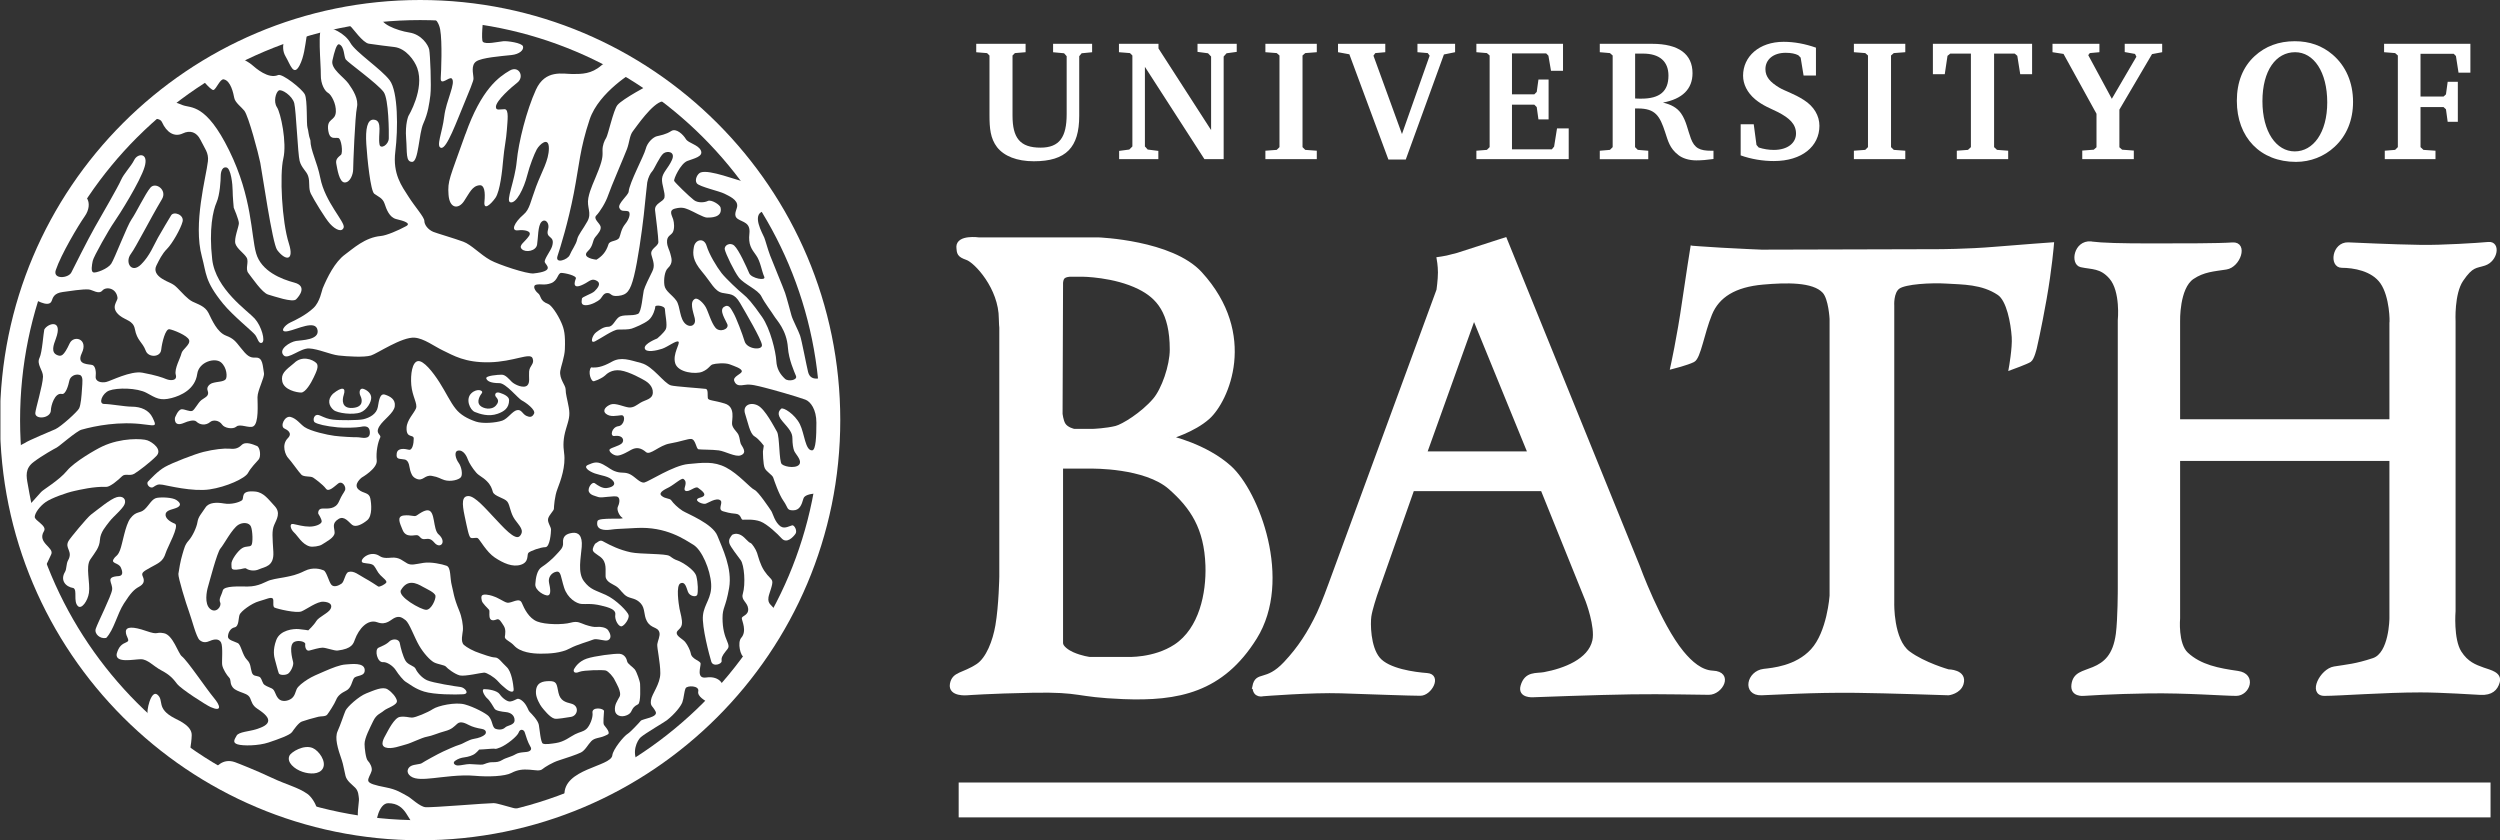 <?xml version="1.0" encoding="UTF-8"?> <svg xmlns="http://www.w3.org/2000/svg" xmlns:xlink="http://www.w3.org/1999/xlink" id="Layer_1" version="1.1" viewBox="0 0 684.75 230.15"><rect x="0" y="0" width="684.75" height="230.15" fill="#333333" stroke="none"/><defs><style> .st0, .st1 { fill: none; } .st2 { fill-rule: evenodd; } .st2, .st3 { fill: #fff; } .st4 { clip-path: url(#clippath-1); } .st5 { clip-path: url(#clippath); } .st1 { stroke: #fff; } </style><clipPath id="clippath"><rect class="st0" x=".12" y="0" width="684.63" height="230.15"></rect></clipPath><clipPath id="clippath-1"><rect class="st0" x=".12" y="0" width="684.63" height="230.15"></rect></clipPath></defs><path class="st3" d="M262.44,67.66c0-2.94,5.62-2.14,5.62-2.14h32.77s20.08.73,27.96,9.36c15.39,16.85,7.24,34.88,2.14,39.46-4.01,3.61-10.57,5.49-10.57,5.49,0,0,9.76,2.14,16.46,8.16,7.54,6.78,16.82,30.87,6.96,46.68-9.1,14.58-21.13,16.91-36.12,16.32-13.51-.54-10.97-2.01-25.02-1.74-11.64.22-17.75.69-17.75.69,0,0-4.76.46-4.21-2.58.54-2.99,3.12-2.44,7.11-5.07,2.77-1.83,4.62-6.68,5.35-10.97.94-5.49,1.07-13.38,1.07-13.38v-68.22s-.13-1.2-.13-2.41c0-8.48-6.82-15.78-9.23-16.59-2.27-.8-2.27-1.34-2.41-3.08h0ZM290.67,77.83l-.13,35.58s.22,1.83.8,2.81c.8,1.34,2.81,1.74,2.81,1.74h5.35s3.48-.14,6.15-.8c1.93-.48,7.24-3.74,10.57-7.62,2.41-2.81,4.68-9.36,4.68-13.78,0-10.3-3.75-14.45-8.83-16.99-6.86-3.43-15.65-3.48-15.65-3.48h-3.21s-1.61,0-2.14.8c-.47.71-.4,1.74-.4,1.74h0ZM290.67,127.86v48.29c0,1.2,1.87,2.41,3.08,2.94,2.41,1.07,4.68,1.34,4.68,1.34h10.3s7.36.4,13.24-3.48c6.97-4.6,8.96-14.45,8.7-22.07-.36-10.29-4.17-15.97-10.17-21.27-6.82-6.02-21.54-5.75-21.54-5.75h-8.29Z"></path><path class="st1" d="M262.44,67.66c0-2.94,5.62-2.14,5.62-2.14h32.77s20.08.73,27.96,9.36c15.39,16.85,7.24,34.88,2.14,39.46-4.01,3.61-10.57,5.49-10.57,5.49,0,0,9.76,2.14,16.46,8.16,7.54,6.78,16.82,30.87,6.96,46.68-9.1,14.58-21.13,16.91-36.12,16.32-13.51-.54-10.97-2.01-25.02-1.74-11.64.22-17.75.69-17.75.69,0,0-4.76.46-4.21-2.58.54-2.99,3.12-2.44,7.11-5.07,2.77-1.83,4.62-6.68,5.35-10.97.94-5.49,1.07-13.38,1.07-13.38v-68.22s-.13-1.2-.13-2.41c0-8.48-6.82-15.78-9.23-16.59-2.27-.8-2.27-1.34-2.41-3.08h0ZM290.67,77.83l-.13,35.58s.22,1.83.8,2.81c.8,1.34,2.81,1.74,2.81,1.74h5.35s3.48-.14,6.15-.8c1.93-.48,7.24-3.74,10.57-7.62,2.41-2.81,4.68-9.36,4.68-13.78,0-10.3-3.75-14.45-8.83-16.99-6.86-3.43-15.65-3.48-15.65-3.48h-3.21s-1.61,0-2.14.8c-.47.71-.4,1.74-.4,1.74h0ZM290.67,127.86v48.29c0,1.2,1.87,2.41,3.08,2.94,2.41,1.07,4.68,1.34,4.68,1.34h10.3s7.36.4,13.24-3.48c6.97-4.6,8.96-14.45,8.7-22.07-.36-10.29-4.17-15.97-10.17-21.27-6.82-6.02-21.54-5.75-21.54-5.75h-8.29Z"></path><path class="st3" d="M343.51,188.07c.78-3.96,3.29-.79,8.56-6.42,3.88-4.14,6.56-8.29,9.1-13.64,1.29-2.72,3.21-8.03,3.21-8.03l29.57-80.53s.4-2.81.4-4.82c0-1.87-.34-3.75-.34-3.75,0,0,1.42-.19,2.34-.4.87-.2,2.88-.73,2.88-.73l13.04-4.21,36.39,89.62s5.79,15.91,12.04,23.54c2.41,2.94,5.22,5.35,8.43,5.49,5.21.22,2.27,5.62-1.07,5.62-2.68,0-12.57-.26-21.13-.13-9.5.13-27.02.8-27.02.8,0,0-3.74.29-2.94-2.54,1.04-3.69,3.88-2.94,6.02-3.35,5.42-1.01,12.44-3.61,13.65-9.1.84-3.84-1.87-10.97-1.87-10.97l-12.31-30.5h-35.58l-10.17,28.89s-1.34,4.01-1.6,5.89c-.27,1.87-.27,8.43,2.41,11.64,2.67,3.21,9.9,4.15,13.38,4.41,3.48.27.8,5.22-1.87,5.22s-13.64-.4-21.67-.67c-8.03-.27-21.4.8-21.4.8,0,0-2.41.67-2.41-2.14h0ZM390.33,124.13h28.63l-15.25-37.32-13.38,37.32h0Z"></path><path class="st1" d="M343.51,188.07c.78-3.96,3.29-.79,8.56-6.42,3.88-4.14,6.56-8.29,9.1-13.64,1.29-2.72,3.21-8.03,3.21-8.03l29.57-80.53s.4-2.81.4-4.82c0-1.87-.34-3.75-.34-3.75,0,0,1.42-.19,2.34-.4.87-.2,2.88-.73,2.88-.73l13.04-4.21,36.39,89.62s5.79,15.91,12.04,23.54c2.41,2.94,5.22,5.35,8.43,5.49,5.21.22,2.27,5.62-1.07,5.62-2.68,0-12.57-.26-21.13-.13-9.5.13-27.02.8-27.02.8,0,0-3.74.29-2.94-2.54,1.04-3.69,3.88-2.94,6.02-3.35,5.42-1.01,12.44-3.61,13.65-9.1.84-3.84-1.87-10.97-1.87-10.97l-12.31-30.5h-35.58l-10.17,28.89s-1.34,4.01-1.6,5.89c-.27,1.87-.27,8.43,2.41,11.64,2.67,3.21,9.9,4.15,13.38,4.41,3.48.27.8,5.22-1.87,5.22s-13.64-.4-21.67-.67c-8.03-.27-21.4.8-21.4.8,0,0-2.41.67-2.41-2.14h0ZM390.33,124.13h28.63l-15.25-37.32-13.38,37.32h0Z"></path><path class="st3" d="M463.5,67.81s3.48.27,7.89.53c4.27.26,11.1.54,11.1.54l48.29-.13s7.89,0,15.78-.67c6.14-.52,15.52-1.2,15.52-1.2,0,0-.55,6.76-2.01,14.98-1.47,8.29-2.67,13.38-2.67,13.38,0,0-.67,2.94-1.47,3.48-.8.53-5.22,2.14-5.22,2.14,0,0,1.01-5.61.8-8.56-.27-3.88-1.4-10.14-4.01-11.91-4.55-3.08-10.03-2.94-14.31-3.21-4.28-.27-11.37.13-13.24,1.47-1.87,1.34-1.61,5.08-1.61,5.08v81.46s-.27,10.17,4.41,13.64c4.18,3.11,10.86,5,10.86,5,0,0,4.75,0,3.72,3.43-.7,2.31-3.61,2.68-3.61,2.68,0,0-16.99-.58-25.28-.67-12.17-.14-22.25.56-25.99.67-4.75.14-3.58-5.74.68-6.24,2.27-.27,8.9-.77,13.27-5.53,4.55-4.95,5.22-14.98,5.22-14.98v-75.84s-.27-5.6-2.01-7.49c-2.94-3.21-10.57-2.94-16.72-2.41-7.79.68-12.41,3.58-14.45,8.56-2.14,5.22-3.08,11.91-4.68,12.71-1.7.85-5.75,1.87-5.75,1.87,0,0,1.82-8.18,3.21-17.93.94-6.55,2.27-14.85,2.27-14.85h0Z"></path><path class="st1" d="M463.5,67.81s3.48.27,7.89.53c4.27.26,11.1.54,11.1.54l48.29-.13s7.89,0,15.78-.67c6.14-.52,15.52-1.2,15.52-1.2,0,0-.55,6.76-2.01,14.98-1.47,8.29-2.67,13.38-2.67,13.38,0,0-.67,2.94-1.47,3.48-.8.53-5.22,2.14-5.22,2.14,0,0,1.01-5.61.8-8.56-.27-3.88-1.4-10.14-4.01-11.91-4.55-3.08-10.03-2.94-14.31-3.21-4.28-.27-11.37.13-13.24,1.47-1.87,1.34-1.61,5.08-1.61,5.08v81.46s-.27,10.17,4.41,13.64c4.18,3.11,10.86,5,10.86,5,0,0,4.75,0,3.72,3.43-.7,2.31-3.61,2.68-3.61,2.68,0,0-16.99-.58-25.28-.67-12.17-.14-22.25.56-25.99.67-4.75.14-3.58-5.74.68-6.24,2.27-.27,8.9-.77,13.27-5.53,4.55-4.95,5.22-14.98,5.22-14.98v-75.84s-.27-5.6-2.01-7.49c-2.94-3.21-10.57-2.94-16.72-2.41-7.79.68-12.41,3.58-14.45,8.56-2.14,5.22-3.08,11.91-4.68,12.71-1.7.85-5.75,1.87-5.75,1.87,0,0,1.82-8.18,3.21-17.93.94-6.55,2.27-14.85,2.27-14.85h0Z"></path><g class="st5"><path class="st3" d="M572.66,66.61c-4.15-.3-5.1,5.53-2.66,6.08,2.98.66,5.47.21,8.15,3.29,3.23,3.71,2.41,11.77,2.41,11.77v73.57s0,8.25-.53,12.31c-.8,6.02-3.41,8.2-6.62,9.54-2.87,1.2-5.16,1.36-5.55,4.38-.38,2.92,2.83,2.55,2.83,2.55,0,0,7.75-.54,17.92-.68,10.18-.14,20.68.68,23.89.68s5.16-5.16.41-5.84c-5.23-.75-10.26-1.66-14.01-5.14-2.91-2.7-2.27-9.77-2.27-9.77v-43.6h58.33v43.6s-.04,9.77-4.86,11.38c-4.82,1.61-7.33,1.76-10.72,2.31-3.52.56-6.73,7.06-2.71,7.06s16.43-.95,26.33-.95c5.76,0,15.07.62,16.42.68,2.98.14,4.22-1.17,4.75-2.99.68-2.31-2.17-2.85-4.07-3.53-2.23-.8-4.48-1.63-6.38-4.61-2.28-3.59-1.64-11.35-1.64-11.35v-79.32s-.4-7.62,2.14-11.37c2.8-4.12,3.88-3.61,6.29-4.41,3.17-1.06,3.88-5.75,1.07-5.48-2.98.28-12.84.89-18.46.8-8.56-.13-17.78-.62-19.94-.69-3.93-.14-4.71,5.97-1.76,5.97,3.22,0,8.48.84,11,4.49,2.68,3.88,2.66,10.97,2.54,11.1v26.89h-58.33v-27.29s-.27-9.23,3.88-12.04c2.97-2.01,5.76-2.14,9.23-2.68,3.48-.54,5.49-6.69,1.74-6.42-3.75.27-13.51.27-22.07.27s-13.51-.13-16.72-.53h0Z"></path><path class="st1" d="M572.66,66.61c-4.15-.3-5.1,5.53-2.66,6.08,2.98.66,5.47.21,8.15,3.29,3.23,3.71,2.41,11.77,2.41,11.77v73.57s0,8.25-.53,12.31c-.8,6.02-3.41,8.2-6.62,9.54-2.87,1.2-5.16,1.36-5.55,4.38-.38,2.92,2.83,2.55,2.83,2.55,0,0,7.75-.54,17.92-.68,10.18-.14,20.68.68,23.89.68s5.16-5.16.41-5.84c-5.23-.75-10.26-1.66-14.01-5.14-2.91-2.7-2.27-9.77-2.27-9.77v-43.6h58.33v43.6s-.04,9.77-4.86,11.38c-4.82,1.61-7.33,1.76-10.72,2.31-3.52.56-6.73,7.06-2.71,7.06s16.43-.95,26.33-.95c5.76,0,15.07.62,16.42.68,2.98.14,4.22-1.17,4.75-2.99.68-2.31-2.17-2.85-4.07-3.53-2.23-.8-4.48-1.63-6.38-4.61-2.28-3.59-1.64-11.35-1.64-11.35v-79.32s-.4-7.62,2.14-11.37c2.8-4.12,3.88-3.61,6.29-4.41,3.17-1.06,3.88-5.75,1.07-5.48-2.98.28-12.84.89-18.46.8-8.56-.13-17.78-.62-19.94-.69-3.93-.14-4.71,5.97-1.76,5.97,3.22,0,8.48.84,11,4.49,2.68,3.88,2.66,10.97,2.54,11.1v26.89h-58.33v-27.29s-.27-9.23,3.88-12.04c2.97-2.01,5.76-2.14,9.23-2.68,3.48-.54,5.49-6.69,1.74-6.42-3.75.27-13.51.27-22.07.27s-13.51-.13-16.72-.53h0Z"></path></g><path class="st2" d="M267.39,12v2.31l2.97.24.66.66v16.29c0,3.63.24,6.4,2.07,8.81,1.93,2.45,5.42,3.86,10.08,3.86,8.85,0,12.43-3.81,12.43-12.43V15.39l.66-.8,2.87-.28v-2.31h-10.69v2.31l3.01.28.71.8v15.87c0,6.26-1.93,9.18-7.16,9.18-5.65,0-7.67-2.68-7.67-8.76V15.2l.66-.66,2.92-.24v-2.31h-13.51Z"></path><polygon class="st2" points="306.53 43.59 317.27 43.59 317.27 41.33 314.35 40.96 313.59 40.11 313.59 18.31 329.89 43.59 335.16 43.59 335.16 15.48 335.96 14.59 338.74 14.21 338.74 12 328 12 328 14.21 330.88 14.59 331.72 15.48 331.72 35.63 317.31 13.27 317.31 12 306.48 12 306.48 14.3 309.5 14.54 310.16 15.2 310.16 40.11 309.31 40.96 306.53 41.33 306.53 43.59 306.53 43.59"></polygon><polygon class="st2" points="346.59 43.59 360.67 43.59 360.67 41.28 357.51 41.05 356.76 40.3 356.76 15.2 357.51 14.54 360.67 14.3 360.67 12 346.59 12 346.59 14.3 349.7 14.54 350.45 15.2 350.45 40.3 349.7 41.05 346.59 41.28 346.59 43.59 346.59 43.59"></polygon><polygon class="st2" points="366.48 12 366.48 14.3 369.59 14.87 380.28 43.69 385.04 43.69 395.49 14.92 398.55 14.3 398.55 12 388.24 12 388.24 14.3 391.06 14.54 391.58 15.25 384 36.72 376.19 15.25 376.7 14.54 379.43 14.3 379.43 12 366.48 12 366.48 12"></polygon><polygon class="st2" points="404.38 43.59 429.67 43.59 429.67 35.16 426.47 35.16 425.67 40.15 425.05 40.91 414.13 40.91 414.13 28.67 420.25 28.67 420.91 29.33 421.38 32.71 424.16 32.71 424.16 21.79 421.38 21.79 420.91 25.18 420.25 25.84 414.13 25.84 414.13 14.63 423.5 14.63 424.11 15.25 424.82 19.39 428.11 19.39 428.11 12 404.38 12 404.38 14.3 407.26 14.54 408.01 15.2 408.01 40.3 407.26 41.05 404.38 41.28 404.38 43.59 404.38 43.59"></polygon><path class="st2" d="M438.2,12h14.31c7.3,0,11.07,2.83,11.07,8.05,0,4.33-2.78,7.06-8.1,8.05,2.26.52,3.86,1.41,4.94,2.92,1.46,2.07,1.84,4.61,2.73,6.97.99,2.59,2.4,3.3,5.56,3.3h.61v2.26c-1.65.24-3.25.38-4.71.38-2.02,0-3.77-.57-4.9-1.46-2.45-1.88-2.87-4-3.63-6.26-1.46-4.47-2.68-6.5-7.44-6.5h-.8v10.59l.75.75,2.87.24v2.31h-13.28v-2.31l2.78-.24.75-.75V15.2l-.75-.66-2.78-.24v-2.31h0ZM447.86,14.68v12.29c.61.05,1.17.05,1.69.05,5.04,0,7.44-1.98,7.44-6.31,0-3.86-2.4-6.03-6.97-6.03h-2.16Z"></path><path class="st2" d="M476.77,42.56c2.92,1.04,6.07,1.55,9.09,1.55,7.72,0,12.48-4.05,12.48-9.65,0-2.78-1.51-5.32-4.24-7.06-2.78-1.79-5.28-2.5-6.74-3.39-2.5-1.51-3.81-2.92-3.81-5.08,0-2.59,2.12-4.47,5.55-4.47,1.51,0,2.59.24,3.44.66l.66.66.8,4.9h3.39v-7.63c-2.96-1.04-5.93-1.6-8.85-1.6-6.73,0-11.11,4.05-11.11,9.28,0,2.31,1.13,4.62,3.29,6.45,2.07,1.74,4.28,2.54,6.17,3.48,3.34,1.7,5.04,3.39,5.04,5.93s-2.26,4.47-6.08,4.47c-1.46,0-2.82-.24-4.14-.66l-.61-.71-.75-5.65h-3.58v8.52h0Z"></path><polygon class="st2" points="507.78 43.59 521.86 43.59 521.86 41.28 518.71 41.05 517.95 40.3 517.95 15.2 518.71 14.54 521.86 14.3 521.86 12 507.78 12 507.78 14.3 510.89 14.54 511.64 15.2 511.64 40.3 510.89 41.05 507.78 41.28 507.78 43.59 507.78 43.59"></polygon><polygon class="st2" points="529.42 12 529.42 20.33 532.67 20.33 533.42 15.29 534.17 14.68 539.83 14.68 539.83 40.3 539.03 41.05 535.97 41.28 535.97 43.59 550.04 43.59 550.04 41.28 546.98 41.05 546.18 40.3 546.18 14.68 551.83 14.68 552.54 15.29 553.34 20.33 556.59 20.33 556.59 12 529.42 12 529.42 12"></polygon><polygon class="st2" points="562.18 12 562.18 14.3 565.2 14.77 574.23 31.16 574.23 40.34 573.48 41 570.33 41.24 570.33 43.59 584.45 43.59 584.45 41.24 581.25 41 580.5 40.34 580.5 30.03 589.44 14.82 592.22 14.3 592.22 12 581.96 12 581.96 14.26 584.78 14.77 585.16 15.53 578.43 27.06 571.97 15.1 572.4 14.54 575.03 14.3 575.03 12 562.18 12 562.18 12"></polygon><path class="st2" d="M612.67,27.63c0-5.13,1.65-9.28,4.85-12.24,2.96-2.73,6.64-4.1,11.02-4.1,4.05,0,7.49,1.22,10.36,3.67,3.63,3.11,5.6,7.63,5.6,12.95,0,4.99-1.74,9.23-5.04,12.29-2.87,2.68-6.64,4.14-10.59,4.14-9.75,0-16.2-6.69-16.2-16.72h0ZM628.63,14.3c-5.23,0-8.95,4.99-8.95,13.42s3.82,13.75,8.85,13.75,8.9-5.09,8.9-13.42-3.67-13.75-8.8-13.75h0Z"></path><polygon class="st2" points="653.19 43.59 667.08 43.59 667.08 41.28 663.78 41.05 662.98 40.3 662.98 29.33 669.29 29.33 669.95 29.94 670.42 33.37 673.2 33.37 673.2 22.4 670.42 22.4 669.95 25.84 669.29 26.45 662.98 26.45 662.98 14.73 672.07 14.73 672.68 15.34 673.39 19.91 676.64 19.91 676.64 12 653 12 653 14.3 656.02 14.54 656.77 15.2 656.77 40.3 656.02 41.05 653.19 41.28 653.19 43.59 653.19 43.59"></polygon><polygon class="st3" points="262.58 223.88 262.58 214.33 682.16 214.33 682.16 223.88 262.58 223.88 262.58 223.88 262.58 223.88"></polygon><path class="st2" d="M152.39,151.89c-1.06,1.18-2.71,2.59-4,3.41-1.3.83-1.65,2.95-1.77,4.71-.12,1.77,2.71,3.3,3.53,3.06.82-.24.59-1.88.24-3.42-.35-1.53.71-2.83,2-3.06,1.3-.24,1.18,1.41,2.12,4.36.94,2.94,3.41,4.36,4.71,4.47,1.29.12,2.68-.22,5.43.44,2.18.52,4.11,1.09,3.88,2.5-.24,1.41.94,3.41,1.77,3.18.82-.24,2.12-2.12,1.88-3.06-.24-.94-3.41-4.24-6.24-5.53-2.83-1.3-4.24-1.41-6.01-3.77-1.77-2.36-.82-6.36-.59-9.42.24-3.06-.94-4.04-2.59-3.8-1.65.23-2.67.92-2.53,2.68.12,1.41-.77,2.06-1.83,3.24h0Z"></path><path class="st2" d="M133.98,162.99c-2.6-.57-2.15.68-2.03,1.47.11.79,1.7,2.15,2.03,2.6.34.45-.75,3.73,2.07,2.6.74-.3,1.21.68,1.89,1.7.68,1.02.45,2.26.34,3.05-.11.79,1.47,1.24,2.49,2.37,1.72,1.92,5.09,2.26,7.35,2.26s5.54-.11,8.03-1.47c1.92-1.04,5.28-1.93,6.3-2.38,1.02-.45,3.27.57,4.11.16,1.13-.56.56-1.96,0-2.75-.56-.79-2.21-1-3-.89-.79.11-1.86-.13-3.22-.58-1.36-.45-2.04-1.13-4.07-.57-2.04.57-6.9.57-9.16-.34-2.26-.9-3.51-3.5-4.18-5.09-.7-1.64-2.77.17-4.02-.06-.96-.18-2.6-1.59-4.92-2.09h0Z"></path><path class="st2" d="M146.8,189.88c.06,1.32,1.11,3.2,1.58,3.79.47.59,2.21,2.84,3.48,3.16.82.21,3.26-.32,4.43-.46,2-.24,2.5-3.06.15-3.65-1.6-.4-3-.79-3.48-3-.5-2.33-.36-3.24-2.69-3.16-1.32.05-3.63.16-3.47,3.32h0Z"></path><path class="st2" d="M158.75,184c1.14-.46,6.51-.57,7.2-.34.68.23,2.02,1.64,2.49,2.75.16.38,1.95,3.17,1.26,4.42-.68,1.25-1.42,2.21-1.26,3.79.13,1.26,1.58,2.02,3.32,1.26,1.74-.76.79-1.89,2.99-2.97.85-.42.57-5.03.57-5.6s-.91-3.32-1.49-4c-.57-.69-1.94-1.48-2.06-2.17-.11-.69-.68-1.94-2.05-2.06-1.37-.11-6.89.59-9.02,1.32-2.13.73-3.09,2.23-3.43,2.8-.34.57-.12,1.49,1.48.8h0Z"></path><path class="st2" d="M200.54,146.49c-.35.47-1.16,1.26-.71,2.47.35.94,2.12,3.18,3.06,4.48.94,1.3,1.39,6.45.55,9.29-.49,1.67,1.31,2.22,1.48,3.96.19,1.88-1.74,1.95-1.74,2.65s1.49,3.49-.16,5.37c-1.11,1.26-.18,5.18.79,5.21,1.55.06,3.8-2.11,4.83-3.26.94-1.06,4.64-7.47,3.95-9.01-.93-2.07-2.43-1.92-2.1-4.08.16-1.05,1.35-3.68,1-4.5-.35-.82-.95-.93-2.13-2.69-1.18-1.77-1.65-3.89-2-4.94-.35-1.06-1.41-2.59-1.77-2.71-.35-.12-.59-.35-1.18-.94-.59-.59-2-2.24-3.89-1.3h0Z"></path><path class="st2" d="M213.94,144.29c-1.74-1.17-2.22-3.62-2.69-4.33-.47-.71-3.55-5.33-4.62-5.8-1.14-.51-4.36-4.36-7.77-6.12-3.42-1.77-6.36-1.3-10.36-.94-4,.35-10.83,4.83-12.01,5.06-1.18.23-2.47-1.53-3.89-2.24-1.42-.71-2.24-.24-3.77-.71-1.53-.47-1.88-1.06-3.65-2-1.77-.94-2.71-.47-4.12.12-1.41.59.24,1.77,1.88,2.35,1.65.59,3.89.71,4.95,2,1.06,1.29-.59,1.88-1.77,2-1.18.12-2.36-.71-3.18-1.3-.82-.59-2.09,1.41-1.62,2.35.47.94,1.62,1.07,2.56,1.42.94.35,4.47-.53,5.3-.06.82.47.39,2.04.04,2.74-.35.71.32,2.41,1.26,3,.94.59-6.57-.24-6.84.91-.58,2.48,1.94,2.55,3.53,2.35,2.04-.26,1.16-.14,7.07-.47,8.24-.47,13.31,3.18,15.66,4.59,2.35,1.41,4.64,6.83,4.88,10.72.24,3.88-1.88,5.42-2.24,8.6-.35,3.18,1.81,11.16,2.28,12.69.47,1.53,2.95.66,2.83-.17-.12-.83.19-1.47,1.02-2.53.82-1.06,1.22-1.17.51-2.82-.71-1.65-1.28-3.47-1.28-6.42s.86-2.8,1.8-8.22c.94-5.42-1.91-11.02-3.21-14.32-1.29-3.3-8.24-6.01-9.54-6.83-1.3-.83-2.59-2.12-3.06-2.83-.47-.7-1.65-.35-2.71-1.3-1.06-.94,1.36-1.93,2.09-2.33,1.54-.84,3.42-2.6,3.92-2.26,1.46,1-.28,2.74.51,3.21.98.58,2.72-1.36,3.48-.79.94.7,3.01,2.07.63,2.68-2.25.58.27,1.83,1.33,1.71.6-.07,3.09-1.87,4.2-.93.8.69-.98,2.55.79,3,.72.19,1.67.52,3.31.64,1.65.12,1.41,1.65,2,1.65s2.94-.23,4.83.47c1.88.71,4.82,3.52,5.77,4.59,1.46,1.65,3.24-.37,3.83-1.19.59-.82-.3-2.46-.89-2.34-.59.12-2.06,1.03-3.06.35h0Z"></path><path class="st2" d="M161.89,100.64c-.94,1.18-.01,4.01.81,3.77,1.38-.39,2.7-1.23,3.05-1.58.35-.35,1.74-1.72,4.21-1.37,2.47.35,6.17,2.48,6.76,2.83.59.35,2.18,1.46,2.09,3.28-.09,1.82-2,1.9-3.38,2.73-1.07.65-1.88,1.41-3.18,1.3-1.3-.12-3.65-1.3-4.95-.83-1.29.47-2.47,1.65-1.29,2.59,1.18.94,2.87.49,4.17.37,1.29-.12.88,2.79-.79,3-1.88.24-2.39,2.87-1.11,2.69,2.47-.35,2.82,1.35,2,2.05-.82.71-2.79,1.11-3.26,1.58-.47.47.88,1.74,2.05,1.74s3.28-1.3,3.79-1.58c1.52-.83,2.76-.51,4.1.63,1.11.95,3.65-1.88,6.48-2.36,2.83-.47,5.05-1.35,5.9-1.25,1.26.16,1.29,2.71,2,2.83.71.12,3.76.06,5.53.3,1.77.24,4.55,1.87,5.97,1.37,2.08-.73.27-2.55.03-3.25-.24-.71-.24-1.53-.59-2.36-.35-.82-1.65-1.77-1.77-2.94-.12-1.18,1.06-4.71-2-5.65-3.06-.94-4.52-.78-4.64-1.49-.12-.71.16-2.4-.54-2.52-.71-.12-8.61-.66-9.57-.96-1.93-.59-4.92-5.28-8.1-6.11-3.18-.82-5.51-1.83-8.12-.35-2.71,1.53-4.24,1.65-5.65,1.53h0Z"></path><path class="st2" d="M131.95,107.71c.63-.74-1.24-1.5-2.84,0-1.68,1.58-.42,4.57.95,5.13,1.4.56,3.77,1.36,6.22.5,1.79-.63,3.16-1.55,3.16-3.76,0-.95-1.37-1.62-2.54-1.99-1.21-.38-1.41.47-1.18.94.24.47,1.38,1.12.12,2.54-1.24,1.39-3.54.85-4.36,0-1.1-1.14.14-2.95.48-3.36h0Z"></path><path class="st2" d="M91.19,107.85c-1.65,1.65-1.09,3.41.21,4.47,1.03.84,5.28,1.42,7.37.63,1.68-.63,3.02-2.86,2.9-4.16-.09-.94-.82-1.77-2-2.24-1.18-.47-1.41.94-.94,1.88.47.94.94,3.07-2.12,3.3-3.06.24-2.92-2.19-2.47-3.53.71-2.12-.47-2.36-2.94-.35h0Z"></path><path class="st2" d="M120.12,146.37c-1.61-1.45-.82-6.48-2.94-6.6-.97-.05-2.36.94-3.06,1.42-.71.47-1.41-.24-3.53,0-2.12.24-.95,2.33-.35,3.89.94,2.47,3.41,1.3,4.12,1.53.71.23.82,1.06,1.77,1.06s1.65-.47,2.83.94c1.59,1.91,3.53-.12,1.18-2.24h0Z"></path><path class="st2" d="M80.55,99.46c-2.47,2-3.65,2.91-3.24,5,.47,2.35,4,3.06,5.18,3.06s2.71-2.59,3.42-4.12c.63-1.37,1.57-3.1.75-3.94-1.04-1.06-3.99-2.12-6.11,0h0Z"></path><path class="st2" d="M91.29,114.95c-1.58-.21-2.04-.45-3.69-1.16-1.65-.71-2.08,1.42-1.37,1.9.71.47,2.95,1.05,6.32,1.37,2,.19,5.05.06,6-.11.93-.16,2.63-.63,2.75,1.38.14,2.36-2.42,1.42-3.39,1.43-1.25.02-4.44-.15-6.32-.39-1.88-.23-6.53-1.26-8.21-2.42-1.13-.78-2.1-2.27-3.75-2.74-1.65-.47-3.03,2.57-1.73,3.16.77.35,2.32,1.26.95,2.63-1.9,1.9-.6,4.77.11,5.48.71.71,2.87,3.82,3.58,4.53.71.71,2.51.33,3.22.8.38.25,2.6,1.81,3.53,3.06.71.94,2.12-.47,3.3-1.41,1.18-.94,2.36.94,1.88,1.89-.47.94-.71.94-1.65,3.06-.94,2.12-3.06,1.88-4.47,1.88s-1.18,1.41-1.18,1.41c0,0,.94,1.41.94,2.12s-1.65,1.42-3.3,1.42-3.3-.47-4.47-.71c-1.18-.23-.82,1.41.24,2.36.95.84,2.12,3.18,4.24,3.77.82.23,2.67-.07,3.3-.47,1.32-.85,3.54-1.95,3.53-3.29,0-1.34-.92-2.55,1.11-3.77,1.58-.95,2.78.94,3.72,1.65.94.71,2.71-.12,4.12-1.3,1.41-1.18,1.15-4.46.82-6.01-.35-1.65-1.89-1.25-3.18-2.36-1.65-1.41.83-3.3.83-3.3,0,0,4.36-2.47,4.12-4.71-.25-2.34.31-4.94.94-6.24.42-.85-1.51-1-.21-3.12,1.1-1.81,3.98-3.59,4.21-5.47.24-1.89-1.25-2.7-2.67-3.17-1.41-.47-1.66,1.58-1.97,3.37-.33,1.91-2.21,2.95-4,3.37-1.33.31-6.63.32-8.21.1h0Z"></path><path class="st2" d="M106.67,175.67c-.95.94-2.03,1.26-3,1.74-1.16.56-.34,4.13,1.27,3.95.93-.1,2.68.95,3.47,2.21.76,1.21,2.1,2.81,2.69,3.16,1.3.78,2.53,1.9,5.05,2.69,2.78.87,8.68.86,10.68.74,2-.12.45-1.89-.73-2-1.18-.12-7.62-1.14-9.16-1.85-1.53-.71-2.75-2.29-3.1-3.12-.35-.83-2.05-1.01-2.76-2.19-.71-1.18-1.34-3.56-1.58-4.85-.24-1.3-2.1-1.21-2.84-.47h0Z"></path><path class="st2" d="M163,148.91c-1.38,2.3-.36,2.21,1.49,3.67,1.86,1.47,1.27,3.69,1.38,5.3.11,1.61,2.21,2.17,3.13,2.87.92.69,1.68,2.09,2.83,2.67,1.15.57,2.38.45,3.65,1.83,1.27,1.38.78,3.16,1.68,4.84,1.17,2.17,3,1.5,3.45,3.13.27.95-.46,2.3-.58,3.23-.12.92.83,4.94.83,7.94s-2.33,5.66-2.56,7.39c-.23,1.73.46,1.5,1.27,3.11.81,1.62-3.62,1.97-4.08,2.55-.46.58-2.92,3.17-3.5,3.5-1.11.63-4.11,4.35-4.27,5.93-.32,3.16-13.59,3.63-13.11,11.06.15,2.28-3.32,1.58-7.9,3.63-3.11,1.39-9.57-1.58-11.53-1.58s-16.74,1.26-18.64,1.11c-1.51-.12-3.93-2.47-4.77-2.93-1.83-1-3.12-1.93-6.12-2.5-3-.58-4.54-1.04-4.77-1.73-.23-.69.68-1.86.91-2.78.23-.92-.46-2.19-1.04-2.77-.58-.58-.9-3.53-.9-4.59,0-1.67,1.47-4.4,2.37-6.29.9-1.88,1.97-2.02,2.89-2.82.92-.81,3.91-1.55,3.59-2.82-.23-.92-1.27-2.23-2.53-3.04-1.38-.88-3.77.3-5.85,1.1-2.07.81-5.23,3.7-5.69,4.74-.46,1.04-1.32,3.77-2.16,5.62-.83,1.83,0,4.67,1.17,8,.36,1.02.65,2.87,1,4.25.35,1.38,1.73,2.3,2.65,3.23.92.92.91,2.21,1.02,3.02.12.81-.87,5.17.17,6.67,1.04,1.5,5.13,1.59,4.67.67-.38-.75.63-6.12,3.17-6.12,5.17,0,5.29,5.16,7.5,5.95.49.17,21.58.29,21.58.29,0,0,26.74-8.91,31-10.75,4.26-1.84,8.95-5.61,8.37-6.5-1.9-2.95-.21-6.24.71-7.04,1.26-1.11,6.51-4.15,7.17-4.67,2.21-1.74,3.83-3.83,4.24-4.91.41-1.08.48-2.96.9-3.85.38-.81,3.81-.79,3.46.82-.32,1.47,1.9,2.53,3,3.32.89.64,2.97-2.38,3.32-2.84,1.42-1.9-.33-4.83-4.14-4.25-2.86.43-1.43-3.05-1.54-3.85-.12-.81-2.47-1.11-2.7-2.82-.08-.58-.85-2.27-1.54-3.08-.69-.81-2.31-1.52-2.31-2.44,0-.81,1.18-1.04,1.41-2.31.23-1.27-.41-3.1-.64-4.36-.23-1.27-1.01-6.36.26-6.93,1.27-.58,1.59,1.04,2.05,2.31.46,1.27,2.34,1.58,2.57.77.23-.81.21-3.16-.26-5.01-.46-1.84-4.03-3.95-5.07-4.3-1.04-.35-1.27-.58-2.3-1.27-1.04-.69-7.98-.45-10.55-.99-3.17-.67-5.73-1.98-7-2.67-1.27-.69-1.22-.82-2.83.33h0Z"></path><path class="st2" d="M85.66,204.89c-2.44-1.05-5.93,1.09-6.39,2.11-.79,1.74,1.26,3.63,3.63,4.42,1.85.62,4.58.79,5.53-.95,1.04-1.9-1.08-4.85-2.77-5.58h0Z"></path><path class="st2" d="M52.51,201.37c.06-2.43-3.17-3.87-4.68-4.64-5.21-2.69-2.77-4.9-4.74-6.48-1.77-1.41-3.09,4.75-2.61,5.58.47.82.48,3.3,1.77,4.01,1.3.71,3.27,2.8,4.21,3.58.72.6,4.79,2.97,5.27,3.79,0,0,.72-3.4.78-5.83h0Z"></path><path class="st2" d="M59.04,210.4c.75.45,6.73,3.91,8.38,4.97,1.65,1.06,13.56,7.61,17.45,8.32,3.89.71,1.48-4.73-.71-6.27-2.57-1.8-5.56-2.42-9.79-4.42-4.24-2-8.94-3.85-9.98-4.23-3.48-1.26-5.35,1.63-5.35,1.63h0Z"></path><path class="st2" d="M31.95,179.14c-.35,2.59,4.75,1.42,6.64,1.42s3.42,1.92,5.66,3.09c2.24,1.18,3.18,2.24,4.24,3.65,1.06,1.41,7.93,5.8,9.18,6.36,3.18,1.41,2.71-.36.94-2.48-2.14-2.56-7.28-10.24-8.81-11.42-.99-.76-2.42-5.85-4.9-6.32-2.47-.47-1.26.63-4.9-.63-3.63-1.26-5.48-1.18-5.53.16-.05,1.47,1.34,2.43.23,2.9-1.33.57-2.17,1.14-2.75,3.26h0Z"></path><path class="st2" d="M29.1,174.72c2.12-2.24,2.95-6.46,4.83-9.4,1.88-2.94,2.83-3.89,4.12-4.59,1.3-.71,1.65-1.53,1.06-2.83-.45-.99,0-1.3,2.12-2.47,2.12-1.18,3.43-1.58,4.14-3.93.47-1.57,3.88-7.52,2.53-8.06-1.35-.53-2.76-1.51-2.53-2.68.24-1.18,2.22-1.22,3.28-1.81,1.06-.59.71-1.3-.35-2-1.06-.7-3.89-.82-5.3-.59-1.41.23-2.12,2-3.42,3.18-1.29,1.18-2.28.34-3.89,2.47-1.41,1.88-2.12,6.95-2.83,8.71-.71,1.77-1.06,1.29-1.77,2.47-.71,1.18,1.41.94,2,2.24.59,1.3.59,2.28-.59,2.36-3.89.24-1.55,1.83-1.79,3.72-.21,1.7-3.9,8.96-4.48,10.69-.47,1.41,1.2,2.88,2.84,2.53h0Z"></path><path class="st2" d="M20.13,161.08c1.11.59-.12,3.68,1.23,4.95.98.93,2.67-1.42,3-3.63.41-2.74-.99-7.16.37-9.16,1.35-2,2.52-3.25,2.64-5.37.12-2.12,1.66-3.76,2.64-5.06.99-1.3,3.64-3.44,4.13-4.74.49-1.3-.42-2.37-2.15-1.9-1.72.47-5.12,3.32-7.08,4.79-1,.75-5.67,6.38-6.14,7.21-1.16,2.05,1.34,2.75-.13,5.32-.54.95-.34,2.34-.84,3.16-1.35,2.24.1,4.07,2.32,4.42h0Z"></path><path class="st2" d="M41.98,133.41c.9-.57,1.21-.87,2.57-.64,1.36.22,8.2,1.96,12.84,1.28,4.63-.68,9.74-3.02,10.53-4.49.79-1.47,2.26-2.92,2.93-3.71.68-.79.41-3.36-.49-3.7-.9-.34-3.06-1.38-4.19-.25-1.13,1.13-2.21,1.1-3.45.99-1.24-.11-4.04.15-7,.89-2.36.59-8.47,2.95-10.53,4.11-2.02,1.14-3.94,3.3-4.62,3.98-.68.68.51,2.11,1.41,1.54h0Z"></path><path class="st2" d="M45.94,27.22l-7.04,5.95s4.61-1.63,5.46.27c1.25,2.8,3.37,4.21,5.69,3.11,2.03-.97,3.81-.37,4.85,1.74,1.18,2.42,2.31,3.55,2.05,5.88-.47,4.24-4.12,17.08-1.65,26.14,1.25,4.57.71,6.59,5.77,12.83,2.68,3.3,8.13,7.66,8.83,8.6.71.94.94,2.59,1.88,2.12.94-.47-.12-4.47-2-6.59-1.88-2.12-10.72-8.01-11.66-16.25-.94-8.24.24-13.42,1.18-15.54.94-2.12,1.15-6.12,1.15-7.29,0,0-.02-2.64,1.58-2.32,1.22.25,1.69,4.67,1.69,6.32s.3,4.7.3,4.7c0,0,1.41,3.3,1.41,4.24s-1.41,4.24-.94,5.65c.47,1.41,2.36,2.59,3.06,3.77.71,1.18-.47,3.06.47,4.24.94,1.18,3.77,5.42,5.42,5.89,1.65.47,6.72,2.26,7.66,1.31.94-.94,3.06-3.64-.47-4.58-3.53-.94-9.07-3.09-10.48-8.04-1.41-4.95-1.01-15.19-7.37-28.14-6.36-12.95-10.5-11.57-12.71-12.42-2.05-.79-4.11-1.58-4.11-1.58h0Z"></path><path class="st2" d="M127.47,36.74c-4.37,12.32-4.88,12.71-4.62,16.56.26,3.85,2.7,4.11,4.24,1.8,1.54-2.31,2.24-4.16,4.24-4.36,1.36-.14,1.62,1.91,1.36,4.48-.26,2.57,1.72.78,3-1.01,1.28-1.8,1.89-7.54,2.15-10.62.26-3.08.83-5.46.99-7.99.16-2.53.65-5.69-.63-5.69s-2.37.47-2.37-.63c0-1.72,4.38-5.51,5.85-6.64,2.05-1.58.48-4.78-2.05-3.32-3,1.74-7.78,5.09-12.14,17.42h0Z"></path><path class="st2" d="M9.51,141.54c-.05,1.11,3.47,2.42,2.53,3.95-1.97,3.21,2.93,4.48,1.98,6.37-.95,1.89-1.57,4.09-2.69,3.48-1.42-.79-5.46-14.11-6.09-17.27-.32-1.61-1.42-11.37-1.26-13.58.16-2.21,2.61-2.97,2.84-3.16.79-.63,7.45-3.37,8.37-3.79,1.53-.71,6.01-4.75,6.48-5.69.47-.94.67-3.38.79-5.37.1-1.69.42-3.48-.63-3.79-1.24-.37-2.61.4-2.84,1.58-.24,1.18-.97,3.86-2.05,3.63-2-.42-3,3.35-3,4.43,0,2.32-4.37,2.69-4.27.79.06-1.13,2.05-7.59,2.11-9.96.04-1.76-1.85-3.36-.95-5.16.72-1.44,1.07-6.84,1.3-7.74.95-1.74,5.21-3,3.16,2.53-.61,1.64-1.43,3.74.39,4.47,1.05.42,1.73.38,3.4-3.21,1.11-2.37,5.21-1.26,3.32,2.69-1.63,3.4,2.14,2.91,2.97,3.26.82.35.97,1.98.84,3.05-.18,1.52,1.56,1.85,2.84,1.58,1.29-.27,6.72-3.15,9.97-2.55,3.77.71,5.36,1.28,6.54,1.76,1.18.47,3.06.47,2.59-1.18-.47-1.65,1.3-4.65,1.54-5.83.23-1.18,2.52-2.41,2.11-3.69-.42-1.27-4.47-2.85-5.41-2.97-1.08-.13-2,3.53-2.24,5.65-.24,2.12-3.52,2.14-4.22.27-.95-2.53-2.37-2.69-3-6-.43-2.28-2.53-2.37-4.11-3.63-2.81-2.25-.52-3.95-.63-4.9-.34-2.75-3.18-3.11-4.14-1.99-1,1.16-2.63-.16-3.69-.28-1.57-.17-5.5.46-7.18.69-2.37.32-2.68,1.48-3.02,2.43-.79,2.21-5.33-.83-5.33-.83,0,0,5.89-12.48,7.08-15.97,1.03-3,6.04-10.48,6.32-11.22.79-2.05,3.63,1.11.95,4.9-1.7,2.4-6.47,10.41-7.9,14.69-.87,2.6,3.44,2.28,4.27.63.54-1.07,4.59-9.18,6.48-12.48,1.88-3.3,6.29-10.91,7.11-12.8.81-1.86,2.69-3.65,3.63-5.53.94-1.88,4.02-2.05,2.84,1.9-1.19,4.01-6.96,13.16-8.37,15.17-1.34,1.9-5.61,9.41-5.84,10.58-.24,1.18-.55,2.92.16,3.16.71.23,3.95-.96,4.9-2.37.94-1.41,4.39-10.52,5.57-12.16,1.18-1.65,3.76-7.04,5.17-8.69,1.41-1.65,4.67.62,3.16,3.16-3.48,5.85-7.08,13.07-8.53,15.01-1.69,2.26.16,5.53,2.84,2.84,2.36-2.36,3.4-5.15,4.58-7.27,1.18-2.12,2.93-4.98,3.63-6.16.71-1.18,3.6-.15,3.13,1.73-.47,1.88-2.82,6.02-4.23,7.43-1.41,1.41-2.22,3.16-2.93,4.58-.71,1.41,0,2.63,1.47,3.58,1.87,1.2,2.8,1.11,4.21,2.53,1.41,1.41,2.8,3.08,4.21,3.79,1.41.71,3.41,1.2,4.36,3.09.94,1.88,2.35,5.3,4.83,6.24,2.01.76,2.59,1.53,3.89,3.18,1.85,2.36,2.59,2.92,4.24,2.83,2-.12,1.88,2.36,2.24,4.24.22,1.18-1.77,4.71-1.77,6.59s.42,7.19-1.18,8.01c-1.12.58-3.61-.82-4.6.05-.95.84-3.27.41-3.9-.53-.84-1.26-2.53-1.37-3.26-.74-1.26,1.08-2.89.8-3.79-.1-.63-.63-2.32-.11-3.35.34-2.99,1.3-2.53-1.38-2.53-1.38,0,0,.83-2.34,1.89-2.34.85,0,2.11.69,2.82.46.67-.22,1.56-2.21,2.54-2.98,1-.78,2.29-1.06,1.69-2.63-.36-.94.56-1.76,1.26-2,1.36-.45,3.05-.32,3.69-1.05.48-.57.38-3.22-1.26-4.63-1.65-1.41-6.07-.18-6.53,3.16-.59,4.24-4.52,5.95-7.03,6.6-3.18.82-4.25,0-6.84-1.41-2.59-1.41-8.07-1.46-10.24-.64-1.91.72-3.07,3.67-1.38,3.67s5.72.74,7.53.74c2.59,0,4.74.95,5.72,2.99,1.12,2.34,1.05,2.33-2.24,1.88-6.8-.93-13.46.38-17.23,1.44-1.37.38-6.09,4.55-6.79,4.9-.51.25-3.93,2.14-6.32,3.95-2.39,1.82-2,3.88-1.58,6.16.11.58.78,4.43.95,5.06,0,0,2.11-2.32,2.69-3,.58-.68,4.9-3.16,7.11-5.85,2.01-2.44,7.86-5.8,9.66-6.64,5.14-2.42,10.98-2.17,12.36-1.66,1.38.51,4.19,2.52,2.43,4.3-1.75,1.78-4.76,4.06-6.01,4.83-1.25.76-2.52-.17-3.4.72-.88.89-3.26,2.94-4.3,2.89-3.32-.16-7.48.85-8.69,1.11-2.21.47-6.32,1.95-7.9,3.05-1.58,1.11-2.95,2.95-3,4.05h0Z"></path><path class="st2" d="M134.76,205.07c-1.18.12-3.53.24-3.53.24,0,0-.35.47-1.06,1.06-.71.59-2,.94-2.94,1.06-.94.12-1.75.37-2.58.96-.82.59-.05,1.28.77,1.28s2.27-.39,3.21-.39,3.01.25,3.6.13c.59-.12,1.39-.64,2.57-.64s1.88-.05,2.82-.64c.94-.59,2.42-.83,3.6-1.54,1.18-.71,2.97-.45,3.68-.81.71-.35.71-.82.24-1.53-.47-.71-1.18-2.83-1.41-3.65-.24-.82-1.3-1.06-1.65,0-.35,1.06-3.3,3.42-5.06,4.12-1.77.71-1.06.23-2.24.35h0ZM162.28,195.25c-.23-1.75,3.16-1.29,3.16-.47s-.35,3.32,0,3.79c.35.47,1.14,1.36,1.26,1.94.12.58-.14.63-1.1,1.06-1.42.63-2.68.47-3.63,1.42-.89.89-1.68,2.53-2.84,3.11-1.17.58-4.11,1.55-5.97,2.14-1.87.58-3.92,1.86-4.62,2.44-.7.58-1.96.24-3.59.13-1.63-.11-3.13-.03-4.88.9-1.75.93-6.29,1.12-10.14.77-3.85-.35-8.84.41-11.17.64-2.33.23-4.89.53-6.29-.51-1.4-1.05-.8-2.36.13-2.82.93-.47,2.48-.42,2.95-.77.47-.35,4.52-2.59,5.83-3.18.6-.27,3.35-1.55,4.58-1.9.88-.24,2.4-1.33,3.8-1.56,1.4-.23,2.52-.65,3.07-1.2.39-.39.5-1.31-.9-1.54-1.4-.23-2.53-.56-3.46-1.03-.93-.47-2.28-1.2-3.21-.39-.93.82-1.49,1.55-3.43,2.06-1.77.46-3.5,1.28-4.9,1.51-1.4.24-4.31,1.75-5.71,2.1-1.4.35-4.01,1.42-5.64.84-1.63-.58-.42-2.58.16-3.63.58-1.05,2.28-4.51,3.79-4.74,1.51-.23,2.39.19,3.32.19s4.31-1.4,5.71-2.33c1.4-.93,6.18-1.98,8.74-1.28,2.56.7,5.89,2.5,6.55,3.23,1.15,1.28.88,3.12,1.93,3.47,1.05.35,2.02.18,2.6-.4.58-.58,2.56-.58,2.56-1.98s-1.16-2.1-2.33-2.21c-1.17-.12-2.8-.35-3.15-.93-.35-.58-1.28-2.22-1.98-2.8-.7-.58-1.86-2.56-.81-2.56s3.5.35,4.2,1.4c.7,1.05,2.1,2.1,2.91,1.98.82-.12,1.28-.47,1.86-.7.58-.23,1.75.58,2.45,1.75.7,1.17.58,1.4,1.05,1.87.46.47,2.21,2.21,2.45,3.5.23,1.28.49,4.74,1.08,5.09.58.35,2.46.04,3.59-.13,2.33-.35,3.84-1.7,5.24-2.4,1.4-.7,2.17-.64,3.11-1.45.93-.82,1.85-3.12,1.68-4.39h0Z"></path><path class="st2" d="M109.83,161.6c-1.05,1.79,5.49,5.43,6.9,5.43s2.66-2.87,2.55-3.81c-.12-.94-2.45-1.91-3.49-2.51-1.74-1-4.16-2.16-5.95.89h0ZM79.93,200.57c-.53.76-3.61,1.88-6.38,2.8-2.77.92-6.97.97-8.47.51-1.5-.46-.85-1.35-.27-2.39.57-1.03,3.46-1.15,5.31-1.73,1.85-.58,3.35-1.27,3.35-2.42s-1.62-2.31-3-3.23c-1.39-.92-1.5-1.85-1.96-2.89-.46-1.04-1.62-1.27-2.77-1.73-1.15-.46-1.85-.81-2.31-1.73-.46-.92-.12-1.61-.69-2.19-.58-.58-1.69-2.29-1.88-3.43-.16-.95.27-5-.31-6.15-.58-1.15-1.96-.92-3-.46-1.04.46-1.96.58-2.89-.23-.92-.81-2.08-5.54-2.88-7.73-.81-2.19-3.04-9.46-2.92-10.39.12-.92.59-3.71,1.11-5.37.53-1.73.66-2.59,1.7-3.75,1.04-1.15,2.19-3.58,2.42-5.08.23-1.5,1.06-2.23,2.19-3.97.94-1.44,3.09-1.45,5.06-1.11,1.96.35,4.09-.27,4.9-.84.81-.58-.67-2.86,3.69-2.42,2.3.23,3.56,2.11,5.29,3.96,1.73,1.85.58,3.58-.12,5.19-.69,1.62-.46,3.35-.23,7.39.23,4.04-2.39,4.05-3.89,4.74-1.5.69-3.01.19-3.48-.16-.46-.35-.94.15-2.68.27-1.73.11-1.32-.49-1.43-1.53-.12-1.04,1.78-3.66,2.93-4.36,1.15-.69,2.08-.23,2.54-.81.46-.58.35-3.92-.12-5.08-.46-1.15-2.23-1.26-3.46-.5-1.74,1.08-3.97,5.44-4.9,6.48-.92,1.04-3.07,9.37-3.42,10.53-.35,1.15-1.04,4.62.58,6,1.62,1.39,3.23-.69,2.77-1.73-.46-1.04.35-1.88.7-3.27.35-1.38,4.59-1.11,6.79-1.11,3.16,0,4.91-1.36,6.16-1.74,1.58-.47,3.32-.63,4.74-.95,1.02-.23,2.43-.43,4.74-1.58,2.31-1.15,4.41-.5,5.21-.16.81.35,1.42,3.16,2.12,3.95.68.77,1.97.26,2.78-.31.81-.58.97-2.88,1.9-3.19,1.42-.47,2.89.85,4.39,1.66,1.5.81,3.4,2.08,3.75,2.31.35.23,1.85-.58,2.19-1.04.35-.46-.81-1.27-1.61-2.08-.81-.81-1.15-1.85-1.73-2.54-.58-.69-1.85-.58-2.89-.81-1.04-.23-.2-1.48.96-2.05,1.15-.58,2.35-.46,3.16,0,.81.46,1.17.86,3.48.63,2.31-.23,3.27,1,4.42,1.58,1.15.58,2.12.2,4.42-.16,2.06-.32,5.05.33,6.32.79,1.27.46.89,3.35,1.44,5.4.46,1.71.46,3.13,2.04,6.93.69,1.65,1.11,3.95,1,5.35-.06.88-.73,3.13.3,4.02.74.65,2.49,1.68,4.49,2.31.55.17,2.96,1.11,4,1.11s1.8,1.34,3.19,2.61c1.38,1.27,1.81,4.76,1.92,6.03.12,1.27-1.26.68-2.18-.13-.92-.81-1.15-.9-2.18-2.05-1.04-1.15-3.03-2.31-3.72-2.31s-5.29,1.11-6.68.77c-1.38-.35-3.43-1.93-3.78-2.4-.35-.46-2.28-.63-3.32-1.2-1.04-.58-2.78-2.42-4.05-4.61-1.27-2.19-2.65-6.12-3.69-6.92-1.04-.81-1.73-1.16-2.88-.69-1.15.46-2.33,2.2-4.85,1.27-2.65-.98-5.06,1.74-6.16,4.74-.4,1.09-.74,2.52-4.74,3-.83.1-3.18-.79-4.11-.79s-2.71.56-3.63.79c-.92.23-1.22-1.04-1.11-1.74.12-.69-1.86-1.2-3-.63-1.58.79-.55,4.6-.32,5.53.23.92-.7,2.72-1.39,3.18-.69.46-2.31.46-2.54-.11-.23-.58-.81-2.89-1.04-3.69-.23-.81-.69-2.65.35-5.42,1.04-2.77,4.73-3.12,6.12-3,1.38.12,2.65.35,2.65.35,0,0,1.5-1.38,2.19-2.54.69-1.15,3.35-2.19,3.92-3.35.58-1.15-.23-1.85-1.96-1.96-1.73-.11-4.62,2.08-6,2.65-1.39.58-6.69-.69-7.39-1.04-.69-.35,0-2.19-.58-2.54-.58-.35-1.62.23-3.69.81-2.08.58-4.96,2.77-5.31,3.69-.35.92-.12,3.21-1.38,3.46-1.15.23-1.8,1.5-1.8,2.57,0,.92,1.76,1.27,2.69,1.74.92.46,1.23,3.3,2.53,4.58,1.1,1.09.89,2.16,1.32,3.46.36,1.1,1.22.84,1.96,1.15.67.28.66.94,1.15,1.85.36.64,1.43.92,2.36,1.38.92.46.87,1.73,1.8,2.77.92,1.04,2.65.69,3.58,0,.92-.69,1.07-1.76,1.42-2.56.35-.81,1.73-1.88,3-2.68,1.27-.81,2.76-1.43,4.58-2.21,2.21-.95,4.23-1.78,5.85-1.89,1.62-.11,5.04-.59,5.21,1.42.17,2.01-2.37,1.42-2.98,2.39-.53.84-.69,2.65-2.08,3.35-1.39.69-2.31,1.38-2.77,2.54-.46,1.15-1.98,3.46-2.44,4.04-.46.58-1.7.4-2.41.58-1.54.37-3.62.98-4.55,1.32-.92.35-2.21,2.21-2.72,2.95h0Z"></path><g class="st4"><path class="st2" d="M226.97,111.61c.32,1.05-1.05-8.53-1.05-8.53,0,0-3.79,1.99-4.58-1.17-.44-1.75-1.72-8.58-2.19-9.98-.47-1.4-2.03-4.27-2.37-5.53-.35-1.28-1.27-4.76-1.74-6.16-.47-1.4-3.41-8.4-4.11-10.27-.7-1.86-1.31-4.22-1.6-4.9-.47-1.11-3.52-6.33-.26-7.21,3.11-.84-3.2-7.62-4.53-7.9-3-.63-10.04-3.53-12.57-2.74-.94.29-1.81,2.07-1.11,3,.7.93,6.23,2.14,7.58,2.84,1.15.61,3.71,1.61,3.47,3.48-.12.98-1.21,2.51.19,3.44,1.4.93,3.49.96,3.16,3.98-.33,3.01.51,4.15,1.86,6,1.17,1.61,1.51,4.33,2.21,5.85.57,1.23-3.52.42-4.11-.95-.7-1.63-2.83-6.42-4.11-7.58-1.1-1-2.83-.12-2.59,1.05.23,1.17,2.63,6.13,3.85,7.69,1.43,1.84,5.24,3.29,6.17,5.16.93,1.86,2.78,4.21,3.48,5.37.7,1.17,3.44,3.79,3.79,8.69.23,3.26,1.74,6.58,2.21,7.74.47,1.17-2.15,1.59-3,.79-1.4-1.3-2.28-2.8-2.39-4.9-.14-2.52-1.62-8.79-3.92-12.08-2.68-3.85-4.01-5.29-5.17-6.22-1.17-.93-4.71-4.24-5.9-5.76-1.35-1.73-3.41-5.15-4.11-7.48-.7-2.33-3.11-1.75-3.48.32-.35,1.98-.35,3.71,2.21,6.74,2.56,3.03,3.45,5.36,5.55,5.83,2.1.47,3.26,0,4.9,2.8,1.63,2.8,5.75,9.8,5.98,11.43.23,1.63-4.1,1.23-4.74-.95-.56-1.91-2.35-6.58-3.05-7.74-.7-1.17-1.23-2.62-2.63-1.68-1.4.93.53,3.65.95,4.74.53,1.37-2.1,2.35-3.26.95-1.17-1.4-1.92-4.27-2.63-5.58-.63-1.16-2.19-2.7-2.96-2.33-1.57.75-.56,3.42-.09,5.28.47,1.87-1.04,2.7-2.36,1.72-1.87-1.4-1.52-4.9-2.68-6.53-1.17-1.63-3.03-2.56-3.26-4.2-.23-1.63.08-3.87.93-4.66,1.63-1.52.93-2.91.7-3.96-.21-.94-.83-1.81-.91-3.11-.12-1.87,1.14-1.9,1.61-2.84.47-.93.36-2.54.07-3.48-.32-1.05-1.34-2.48.53-2.95,1.86-.47,2.62-.15,3.79.32,1.16.47,4,2.15,4.94,2.15s4.31.08,3.73-2.73c-.17-.82-2.57-2.28-3.5-1.82-.93.47-2.76.57-3.8-.24-1.37-1.05-5.18-4.77-5.41-5.24-.23-.47,1.75-4.78,3.61-5.48,1.86-.7,4.41-1.21,3.71-2.84-.7-1.63-3.44-2-4.13-3.17-.7-1.17-2.63-3.1-4.03-2.17-1.4.93-3.01,1.18-3.94,1.42-.93.23-2.57,1.63-3.03,3.5-.47,1.87-4.47,9.25-4.66,11.66-.07.96-3.03,3.26-2.56,4.43.47,1.17,1.4.7,2.33.93.93.23.47,2.1-.7,3.5-1.17,1.4-1.3,3.07-1.63,3.73-.56,1.11-2.62.73-2.97,1.84-.67,2.17-1.83,3.33-3.3,4.22-1.87-.23-3.8-.95-2.36-2.33,1.59-1.51,1.19-2.84,2.06-3.88.79-.95,1.67-1.94,1.44-2.88-.23-.93-2.1-2.1-1.17-3.03.93-.93,2.57-3.5,3.27-5.6.7-2.1,4.43-10.73,5.13-12.59.7-1.87.7-3.73,1.63-4.9.93-1.17,5.3-7.68,8.14-8.18,1.52-.27,4.5.04,5.27.14l1.88.11-5.82-5.25-2.14-.86-2.62,1.22s-7.57,3.97-8.96,5.68c-1.09,1.34-2.57,8.22-3.08,8.99-.51.77-1,2.03-1,3.31s.23,2.08-1.06,5.42c-1.28,3.34-2.31,5.14-2.82,7.7-.51,2.57,1.03,4.11-.26,6.42-1.28,2.31-2.57,3.72-2.82,5.01-.26,1.28-1.51,2.93-2.02,4.21-.51,1.28-4.11,2.57-3.34.26.77-2.31,2.92-9.23,4.46-17.19,1.54-7.96,1.64-12.08,4.33-20.17,2.54-7.63,12.25-13.22,12.25-13.22l2.44-1.48-12.86-6.47-15.83-6.33-19.33-3.33-20.17-.67-22,3.17-21.08,8.42-10.75,7.5s3.55,4.56,4.32,4.31c.77-.26,1.79-3.1,2.79-2.91,1.94.38,2.64,3.83,2.89,5.12.26,1.28,2.07,2.57,2.76,3.48,1.16,1.54,3.85,11.68,4.36,14.25.51,2.57,3.31,22.13,4.62,23.88,2.31,3.08,4.75,3.04,3.21-1.8-1.93-6.03-2.55-18.86-1.52-23.23,1.03-4.36-.71-12.52-1.74-14.06-1.03-1.54-.3-4.07.47-4.58.77-.51,3.75,1.42,4.27,3.48.51,2.05.97,13.91,1.47,15.8.51,1.93,1.85,2.75,2.32,4.11.58,1.67,0,3.34.76,4.88.77,1.54,3.89,6.75,5.24,8.23,1.58,1.74,3.32,2.37,3.75,1.01.46-1.46-5.13-6.93-6.42-13.61-.82-4.25-2.7-7.57-2.7-10.27-.56-1.46-.51-2.62-.79-3.41-.34-.97.03-7.62-.74-9.16-.77-1.54-6.18-5.77-7.3-5.3-2.7,1.16-6.04-1.8-7.34-2.92-.9-.76-4.03-2.39-4.03-2.39,0,0,7.35-2.67,9.17-3.5,1.65-.75,4.71-2.59,4.71-2.59,0,0-2.24,3.34-.47,6.32,1.31,2.21,2.17,5.61,3.84,2.41,2.4-4.61,1.2-11.96,4.44-13.11,1.49-.53,7.96,1.16,9.5,2.44.68.56,3.34,4.49,5.01,4.75,2.29.35,5.2.7,6.98.91,3.17.37,5.54,3.67,6.29,5.78,2.05,5.78-2.42,13.1-2.42,13.1,0,0-.95,2.17-.63,6.16.31,3.92-.16,6.42,1.64,6.42s1.8-7.7,3.08-10.53c1.28-2.82,1.62-5.39,1.92-7.74.31-2.53-.06-11.2-.32-12.48-.26-1.28-2.12-4.17-5.45-4.68-3.34-.51-8.73-2.57-7.45-4.62,1.28-2.05,9.76-1.03,11.04-.77,1.28.26,4.21.98,4.86,4.55.63,3.48.26,11.79.16,13.27-.16,2.37,2.33-.43,3,.16,1.26,1.11-1.54,6.06-2.05,10.43-.51,4.36-2.37,8.31-.83,8.57,1.54.26,4.11-6.93,6.68-13.09,2.57-6.16,2.14-5.55,2.14-6.32s-.75-3.24.79-4.27c1.54-1.03,6.63-1.42,9.64-1.74,2.2-.23,3.44-1.38,3.16-2.37-.28-.99-4.37-1.52-5.37-1.42-1.58.16-4.83.95-5.62.16-.54-.54.1-6.54.1-6.54,0,0,8.61,1.54,11.67,2.17,1.77.37,11.59,4.64,14.67,5.67,3.08,1.03,10.54,4.39,10.54,4.39,0,0-2.89-.66-4.56.81-2.67,2.33-5.33,2.33-7.83,2.33-2.67,0-7.49-1.34-10.06,4.31-2.57,5.65-4.75,14.25-5.26,19.64-.51,5.39-3.04,10.75-1.8,11.17,1.62.55,3.79-3.79,4.7-7.45.66-2.61,1.89-5.73,2.58-7.01.77-1.41,3.33-3.67,3.33-.33s-1.96,6.39-3.5,10.5c-1.54,4.11-1.74,6.21-3.4,7.62-2.69,2.31-3.58,4.62-1.54,4.36,1.58-.2,3.95.12,3,1.54-1.15,1.72-3,2.57-1.97,3.6,1.03,1.03,3.89.56,4.18-1.23.3-1.79.18-5.19,1.21-6.22,1.03-1.03,2.3.33,1.8,2.05-.79,2.74,2.05,1.48,1.1,4.64-.37,1.23-2.26,3.58-2,4.35.26.77,2.95,2.44-3.08,3.08-1.79.19-9.67-2.44-11.82-3.64-2.84-1.58-5.2-4.24-7.43-5.06-2.44-.9-7.47-2.37-8.21-2.69-1.5-.64-2.45-1.97-2.45-3s-2.57-3.85-4.36-6.68c-1.8-2.82-4.36-6.16-3.59-12.32.77-6.16.77-16.43-1.54-19.51-2.31-3.08-9.37-7.7-10.78-10.27-1.41-2.56-5.2-4.4-7.51-4.4-1.62,0-.52,10.26-.58,13.13-.05,2.68,1.15,4.54,2,4.99.85.46,2.25,2.97,2.12,5.2-.16,2.69-2.64,1.58-2.07,5.21.38,2.44,1.67,1.8,2.7,1.93.92.11,1.36,4.1.77,4.62-.69.61-1.54,1.15-1.28,2.44.26,1.28.77,5.13,2.31,5.13s2.31-2.31,2.31-3.59.51-14.63,1.03-16.95c.51-2.31-1.03-4.75-2.31-6.55-1.28-1.8-4.91-4-4.4-6.31.51-2.31,1.15-4.75,1.9-4.42,1.42.63,1.22,3.34,1.74,4.11.51.77,8.69,6.61,10.39,8.93,1.41,1.93,1.46,11.17,1.41,12.71-.05,1.79-2.29,3.07-2.54,1.66-.48-2.64.99-6.61-1.57-6.79-1.8-.13-2.31,2.57-2.05,6.68.26,4.11,1.16,12.84,2.18,13.61,1.03.77,2.31,1.16,2.82,2.7.51,1.54,1.31,3.79,3.21,4.24,2.18.51,4.11,1.16,2.7,1.93-2.22,1.21-5.39,2.56-6.93,2.7-4.36.38-7.64,3.5-9.78,5.05-2.84,2.05-4.9,6.32-6.16,9.32-.22.53-.73,3.7-2.53,5.37-2.13,1.98-4.96,3.32-6.32,3.95-1.67.77-3.2,2.88-.63,2.37,2.57-.51,7.57-3.21,8.09-.26.47,2.68-4.24,2.7-5.91,2.95-1.6.25-5.01,2.31-3.34,3.98,1.18,1.18,4.57-2.04,6.93-1.93,2.57.13,5.78,1.67,8.09,1.93,2.31.26,6.99.57,8.86,0,1.67-.51,8.47-5.14,11.94-4.88,2.57.19,5.38,2.36,7.7,3.47,2.95,1.41,6.09,3.4,12.77,3.27,6.72-.13,11.21-2.77,11.85-1.11.62,1.61-.82,1.97-.95,3.63-.12,1.62.3,3.02-.47,3.79-.98.98-3.49-.18-4.27-.95-.77-.77-1.73-1.96-2.75-1.96s-4.49.26-4.24,1.03c.26.77,1.28,1.28,3.59,1.28,1.8,0,5.14,4.24,6.16,4.75,1.03.51,3.85,2.57,3.34,3.6-.51,1.03-1.16,1.03-2.05.64-1.18-.51-1.34-1.85-2.63-1.59-1.28.26-2.51,2.36-4.05,2.88-1.8.6-5.34.88-7.19.26-2.4-.81-4.24-1.88-5.52-3.47-1.52-1.88-2.69-4.5-4.49-7.32-1.8-2.82-4.36-6.03-5.9-5.78-1.54.26-2.05,3.59-1.8,6.55.28,3.16,1.8,5.14,1.28,6.42-.51,1.28-2.48,3.15-2.57,5.26-.13,3.08,1.96,1.71,1.96,2.99s-.34,3.31-1.37,3.05c-1.03-.26-3.06-.6-3.29,1.01-.26,1.8.8,1.38,2.18,1.67,1.31.27,1.27,2.24,1.52,3.01.26.77.48,1.73,1.64,2.24,1.92.85,2.24-1.11,4.26-.77,1.94.33,2.24.78,3.48,1.16,1.67.51,4.02-.07,4.53-.84.51-.77.11-2.87-.66-3.9-.77-1.03-1.4-3.12-.13-3.34,1.54-.26,2.43,1.73,2.69,2.5.26.77,1.26,2.37,2.21,3.47.84.98,1.78,1.22,2.93,2.37,1.15,1.15,1.41,2.05,1.67,2.95.35,1.24,3.21,1.67,3.98,2.7.77,1.03.77,3.08,2.05,4.88,1.28,1.8,2.7,2.95,1.41,4.49-1.28,1.54-4.75-2.57-7.19-5.13-2.13-2.24-5.13-5.78-6.93-5.78s-1.8,1.93-1.03,5.52c.77,3.6,1.15,5.65,1.67,5.91.51.26,1.39-.15,1.91.1.51.26,2.33,3.75,4.64,5.29,2.31,1.54,4.9,2.75,7.21,1.98,2.31-.77,1.52-2.75,2.04-3.26.51-.51,3.34-1.54,4.62-1.54s1.56-4.06,1.56-4.83-1.05-1.98-.79-3c.26-1.03,1.58-2.17,1.58-2.69s.2-3.46.95-5.37c.9-2.31,2.35-6.32,1.84-9.91-.29-2.05-.26-3.98.51-6.55.77-2.57,1.18-3.63.77-5.91-.44-2.44-.86-3.66-.86-4.97,0-1.16-1.79-2.84-1.47-5.06.14-1.02,1.19-3.88,1.26-5.9.16-4.11-.2-5.55-.95-7.27-1.05-2.42-2.76-4.84-3.63-5.16-2.44-.9-1.79-2.21-2.82-2.98-.65-.49-1.67-2.05-.38-2.31,1.28-.26,2.18.26,3.98-.39,1.93-.69,1.8-2.82,2.82-2.82s4.3.76,3.99,1.55c-.39.98-1.15,3.42,2.69,1.26,1.12-.63,1.8-1.4,3.08-.63,1.28.77.13,2.05-.64,2.82-.77.77-3.47,1.54-3.47,2.05s-.51,1.8,1.03,1.8,3.47-1.15,3.98-1.67c.51-.51.87-1.67,1.93-1.67,1.28,0,.77,1.03,3.08.77,2.31-.26,3.21-1.28,4.24-5.39,1.03-4.11,2.16-12.11,2.68-16.73.51-4.62.8-8.04.95-8.95.21-1.26.87-2.56,1.38-3.07.51-.51,2.05-4.11,3.08-4.88,1.03-.77,3.34-.51,2.31,1.8-1.03,2.31-2.57,3.42-2.72,5.14-.14,1.56.93,3.85.67,5.13-.26,1.28-2.83,1.54-2.57,3.59.26,2.05.9,7.32.9,8.6s-2.4,1.8-1.89,3.59c.51,1.8.99,2.95.22,4.49-.77,1.54-2.07,4.17-2.33,5.2-.26,1.03-.61,6-1.58,6.42-1.68.74-4.11,0-5.33.96-1.01.79-1.54,2.57-2.82,2.57s-2.31.77-3.34,1.54c-1.03.77-1.8,3.21-.26,2.44,1.54-.77,5.01-3.21,6.29-3.21s2.95,0,3.72-.26c.77-.26,3.34-1.28,4.62-2.31,1.28-1.03,1.86-3.22,1.86-3.73s2.63-.29,2.63.74.77,4.41.26,5.43c-.51,1.03-2.37,2.57-2.37,2.57,0,0-3.67,1.41-3.41,2.69.25,1.28,3.21.64,4.75.13,1.54-.51,3.98-2.44,4.49-1.93.51.51-1.67,3.34-.9,5.9.77,2.57,5.65,3.08,7.45,2.31,1.8-.77,2.02-1.75,2.79-2,.77-.26,3.45-.51,4.74,0,1.28.51,3.26,1.1,3.26,1.88s-2.57,1.41-2.06,2.69c.52,1.28,1.41,1.28,2.96,1.03,1.54-.26,3.34.26,5.39.77,2.05.51,8.46,2.32,11.09,3.27,1.47.53,3.05,2.73,3.05,6.32s-.13,7.53-1.16,7.58c-1.9.11-2.08-4.59-3.36-7.16-1.38-2.77-4.62-4.75-5.13-4.24-.51.51-1.41,1.41.38,3.47,1.8,2.05,2.7,3.08,2.7,4.62s.21,2.73.47,3.41c.32.84,1.86,2.28,1.59,3.39-.38,1.56-3.93,1.19-4.96.3-.8-.7-.56-7.61-1.33-8.9-.77-1.28-3.21-6.16-5.26-7.19-2.05-1.03-4.24,0-3.46,2.31.77,2.31,1.28,5.39,2.57,6.16,1.28.77,2.54,2.56,2.54,2.56l-.23,1.55s0,3.59.51,4.62c.51,1.03,2.05,1.8,2.31,2.57.26.77,1.54,4.62,2.83,6.42,1.28,1.8.79,2.54,2.59,2.54s2.34-1.43,2.85-3.23c.51-1.8,5.99-1.41,5.99-1.41l1.78-18.2-.81-5.36h0Z"></path><path class="st3" d="M37.59,37.59C17.76,57.43,5.5,84.81,5.5,115.08h0c0,30.26,12.26,57.64,32.09,77.48h0c19.84,19.83,47.22,32.09,77.48,32.09h0c30.26,0,57.64-12.26,77.48-32.09h0c19.83-19.84,32.09-47.21,32.09-77.48h0c0-30.27-12.26-57.64-32.09-77.48h0C172.72,17.76,145.34,5.5,115.08,5.5h0c-30.27,0-57.64,12.26-77.48,32.09h0ZM0,115.08C0,51.52,51.52,0,115.08,0h0c63.55,0,115.07,51.52,115.07,115.08h0c0,63.55-51.52,115.07-115.07,115.07h0C51.52,230.14,0,178.63,0,115.08h0Z"></path></g></svg> 